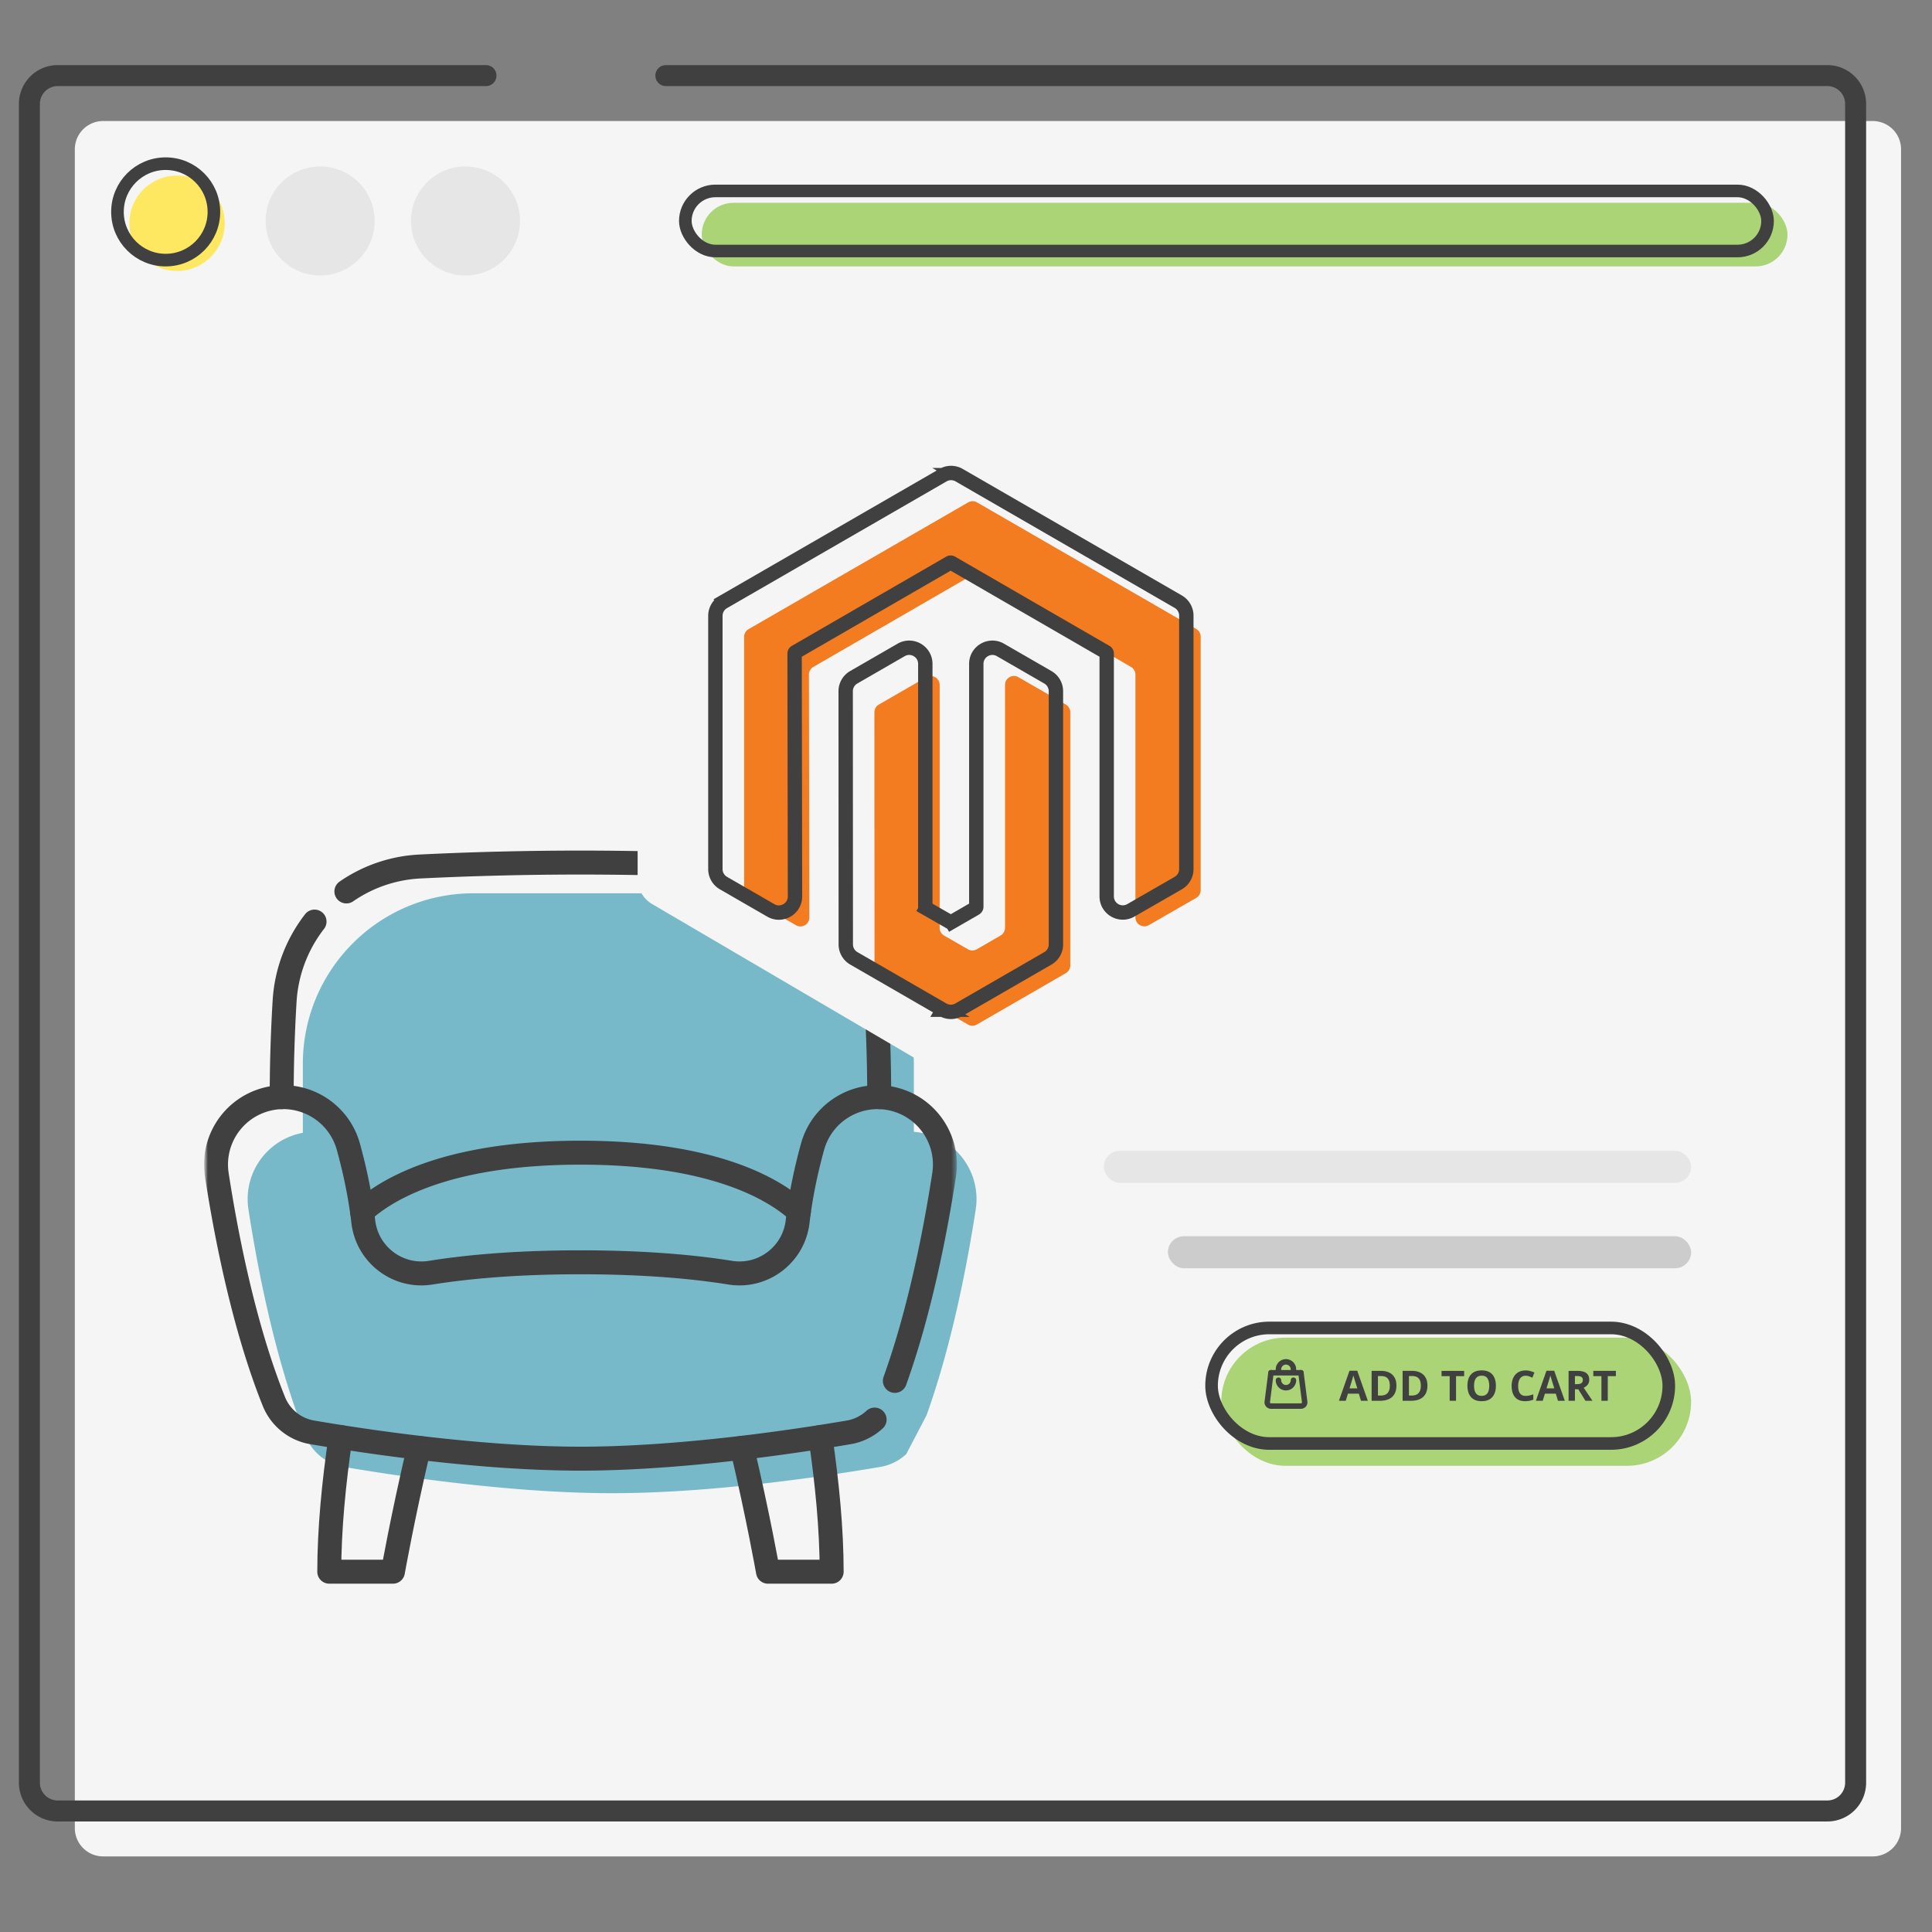 <svg width="460" height="460" fill="none" xmlns="http://www.w3.org/2000/svg"><rect width="100%" height="100%" fill="#808080" stroke="none"/><path d="M24.552 442h421.345a6.736 6.736 0 0 0 6.736-6.735V35.552a6.736 6.736 0 0 0-6.736-6.736H24.552a6.735 6.735 0 0 0-6.736 6.736v399.713A6.735 6.735 0 0 0 24.552 442z" fill="#F5F5F5"/><path d="M115.704 18H13.735A6.735 6.735 0 0 0 7 24.735v399.713a6.736 6.736 0 0 0 6.735 6.736h421.346a6.735 6.735 0 0 0 6.735-6.736V24.735A6.735 6.735 0 0 0 435.081 18H158.542" stroke="#404041" stroke-width="5" stroke-linecap="round"/><circle cx="42.153" cy="53.153" r="11.357" fill="#FFE861"/><circle cx="39.449" cy="50.449" r="11.48" stroke="#404041" stroke-width="3"/><circle cx="76.224" cy="52.612" r="12.98" fill="#E6E6E6"/><circle cx="110.837" cy="52.612" r="12.98" fill="#E6E6E6"/><rect x="167.082" y="48.286" width="258.51" height="15.143" rx="7.571" fill="#AAD475"/><rect x="163.173" y="45.459" width="257.673" height="14.306" rx="7.153" stroke="#404041" stroke-width="3"/><path fill-rule="evenodd" clip-rule="evenodd" d="M112.738 212.69c-22.442 0-40.633 18.192-40.633 40.633v16.392a16.08 16.08 0 0 0-2.302.606 16.04 16.04 0 0 0-10.654 17.613c2.13 13.849 6.356 35.96 13.587 53.964 1.554 3.869 5 6.659 9.11 7.361 12.198 2.081 39.679 6.265 63.889 6.265 24.209 0 51.69-4.184 63.887-6.265a11.978 11.978 0 0 0 6.146-3.041l4.822-9.215c6.111-16.978 9.788-36.452 11.73-49.069a16.044 16.044 0 0 0-10.654-17.613 16.05 16.05 0 0 0-4.079-.832v-16.166c0-22.441-18.192-40.633-40.633-40.633h-64.216z" fill="#77B9C9"/><mask id="a" style="mask-type:luminance" maskUnits="userSpaceOnUse" x="48" y="200" width="180" height="180"><path d="M48.816 200.402h178.786v178.786H48.816V200.402z" fill="#fff"/></mask><g mask="url(#a)" stroke="#404041" stroke-width="5.705" stroke-miterlimit="10" stroke-linecap="round" stroke-linejoin="round"><path d="M81.077 342.139c-1.596 10.866-2.68 21.98-2.68 32.079H93.56s2.297-13.036 6.18-29.505M195.334 342.139c1.596 10.866 2.681 21.98 2.681 32.079h-15.164s-2.297-13.036-6.18-29.505"/><path d="M213.061 328.779c6.111-16.977 9.788-36.452 11.729-49.068.126-.82.189-1.641.189-2.448 0-6.76-4.281-12.916-10.842-15.165-8.755-3.003-18.204 2.015-20.672 10.937-1.446 5.224-2.804 11.352-3.552 17.808-.911 7.885-8.213 13.434-16.048 12.177-8.213-1.32-19.904-2.473-35.66-2.473-15.755 0-27.446 1.153-35.659 2.473-7.836 1.257-15.138-4.292-16.049-12.177-.747-6.456-2.106-12.584-3.551-17.808a16.084 16.084 0 0 0-15.473-11.81c-1.721 0-3.474.279-5.2.873a16.04 16.04 0 0 0-10.653 17.613c2.13 13.849 6.355 35.96 13.587 53.964 1.554 3.869 5 6.659 9.11 7.361 12.198 2.081 39.679 6.265 63.888 6.265 24.21 0 51.691-4.184 63.888-6.265a11.978 11.978 0 0 0 6.146-3.041"/><path d="M67.069 261.231c.004-7.622.234-15.245.695-22.872a34.187 34.187 0 0 1 7.127-18.936M82.472 212.25a33.733 33.733 0 0 1 17.567-5.943 781.595 781.595 0 0 1 76.326 0c17.362.849 31.229 14.708 32.28 32.052.461 7.627.691 15.25.694 22.872M86.198 288.502c4.917-4.516 16.477-11.864 40.671-13.654 3.507-.259 7.28-.401 11.336-.401 32.041 0 46.375 8.883 52.007 14.055"/></g><rect x="262.816" y="274" width="139.831" height="7.627" rx="3.814" fill="#E6E6E6"/><rect x="278.071" y="294.339" width="124.576" height="7.627" rx="3.814" fill="#CCC"/><rect x="290.782" y="318.491" width="111.864" height="30.509" rx="15.254" fill="#AAD475"/><path d="M302.614 326.84h7.137M304.398 326.84v-.803a1.784 1.784 0 0 1 3.568 0v.803M307.966 328.624a1.783 1.783 0 1 1-3.568 0" stroke="#404041" stroke-width="1.3" stroke-miterlimit="10" stroke-linecap="round" stroke-linejoin="round"/><path d="m309.75 326.84.885 6.935a.892.892 0 0 1-.885 1.004h-7.136a.892.892 0 0 1-.885-1.004l.885-6.935" stroke="#404041" stroke-width="1.3" stroke-miterlimit="10" stroke-linecap="round" stroke-linejoin="round"/><path d="m324.047 333.517-.516-1.695h-2.596l-.516 1.695h-1.626l2.512-7.148h1.846l2.522 7.148h-1.626zm-.877-2.961-.516-1.655a16.344 16.344 0 0 0-.131-.424 60.003 60.003 0 0 0-.161-.531 13.47 13.47 0 0 1-.127-.472 52.143 52.143 0 0 1-.297 1.052l-.112.375-.511 1.655h1.855zm9.31-.667c0 .802-.154 1.472-.462 2.011-.306.536-.749.94-1.33 1.212-.581.27-1.28.405-2.098.405h-2.016v-7.119h2.235c.746 0 1.394.133 1.943.399.548.263.973.654 1.275 1.174.302.516.453 1.155.453 1.918zm-1.568.039c0-.526-.078-.958-.233-1.295a1.539 1.539 0 0 0-.682-.755c-.299-.162-.669-.243-1.11-.243h-.804v4.635h.648c.737 0 1.284-.196 1.641-.589.36-.393.54-.977.54-1.753zm8.95-.039c0 .802-.154 1.472-.463 2.011-.305.536-.748.94-1.329 1.212-.581.27-1.281.405-2.099.405h-2.016v-7.119h2.235c.747 0 1.395.133 1.943.399.549.263.974.654 1.276 1.174.302.516.453 1.155.453 1.918zm-1.568.039c0-.526-.078-.958-.234-1.295a1.534 1.534 0 0 0-.682-.755c-.298-.162-.668-.243-1.11-.243h-.803v4.635h.647c.737 0 1.284-.196 1.641-.589.361-.393.541-.977.541-1.753zm8.38 3.589h-1.51v-5.863h-1.933v-1.256h5.376v1.256h-1.933v5.863zm9.49-3.569a5.18 5.18 0 0 1-.205 1.499 3.166 3.166 0 0 1-.623 1.159 2.705 2.705 0 0 1-1.052.75c-.425.172-.928.258-1.509.258-.581 0-1.085-.086-1.51-.258a2.742 2.742 0 0 1-1.056-.75 3.209 3.209 0 0 1-.619-1.164 5.196 5.196 0 0 1-.204-1.504c0-.737.12-1.378.36-1.924a2.75 2.75 0 0 1 1.12-1.275c.503-.302 1.143-.453 1.918-.453.773 0 1.408.151 1.904.453.5.302.87.727 1.11 1.275.244.549.366 1.193.366 1.934zm-5.196 0c0 .496.062.925.185 1.285.127.357.323.633.589.828.267.191.611.287 1.033.287.428 0 .775-.096 1.042-.287.266-.195.459-.471.579-.828.123-.36.185-.789.185-1.285 0-.747-.14-1.335-.419-1.763-.279-.429-.738-.643-1.378-.643-.425 0-.772.098-1.042.292-.266.192-.462.468-.589.828-.123.357-.185.786-.185 1.286zm12.285-2.396c-.289 0-.545.057-.769.17a1.529 1.529 0 0 0-.56.482c-.15.211-.263.466-.341.765a3.987 3.987 0 0 0-.117 1.008c0 .503.062.933.185 1.29.127.354.321.625.584.813.263.185.603.278 1.018.278.289 0 .578-.033.867-.098.292-.065.608-.157.949-.277v1.266c-.315.13-.625.222-.93.277a5.431 5.431 0 0 1-1.027.088c-.734 0-1.338-.151-1.812-.453a2.727 2.727 0 0 1-1.046-1.276c-.228-.548-.341-1.188-.341-1.918 0-.539.073-1.032.219-1.48.146-.448.36-.836.643-1.164a2.841 2.841 0 0 1 1.046-.76c.416-.178.893-.267 1.432-.267.354 0 .708.045 1.061.136.358.088.698.209 1.023.365l-.487 1.227a8.188 8.188 0 0 0-.803-.331 2.403 2.403 0 0 0-.794-.141zm7.693 5.965-.516-1.695h-2.595l-.516 1.695h-1.627l2.513-7.148h1.845l2.523 7.148h-1.627zm-.876-2.961-.516-1.655a22.603 22.603 0 0 0-.132-.424 59.658 59.658 0 0 0-.16-.531 11.569 11.569 0 0 1-.127-.472c-.033.133-.078.299-.136.497l-.161.555-.112.375-.511 1.655h1.855zm5.478-4.158c.646 0 1.178.078 1.597.234.422.155.735.391.939.706.205.315.307.712.307 1.193 0 .324-.062.608-.185.852a1.947 1.947 0 0 1-.487.618 2.874 2.874 0 0 1-.652.414l2.093 3.102h-1.675l-1.699-2.732h-.803v2.732h-1.51v-7.119h2.075zm-.108 1.237h-.457v1.923h.487c.5 0 .857-.083 1.071-.248.217-.169.326-.416.326-.74 0-.338-.117-.578-.35-.721-.231-.143-.59-.214-1.077-.214zm7.363 5.882h-1.51v-5.863h-1.933v-1.256h5.376v1.256h-1.933v5.863z" fill="#404041"/><rect x="288.469" y="316.178" width="108.864" height="27.509" rx="13.754" stroke="#404041" stroke-width="3"/><path d="M151.816 209.213V135.32a7 7 0 0 1 7-7h137a7 7 0 0 1 7 7v73.876a7 7 0 0 1-3.481 6.051l-68.814 40.017a7 7 0 0 1-7.061-.013l-68.186-40a7 7 0 0 1-3.458-6.038z" fill="#F5F5F5"/><path d="M232.635 119.622a2.121 2.121 0 0 0-2.124 0l-52.28 30.177a2.125 2.125 0 0 0-1.062 1.84v60.303c0 .759.405 1.46 1.063 1.839l11.283 6.508c1.417.818 3.188-.207 3.185-1.843l-.094-57.819a2.125 2.125 0 0 1 1.061-1.842l36.742-21.239a2.125 2.125 0 0 1 2.126 0l36.743 21.24a2.124 2.124 0 0 1 1.061 1.839v57.808c0 1.633 1.767 2.655 3.183 1.841l11.289-6.493a2.126 2.126 0 0 0 1.065-1.841v-60.352c0-.759-.405-1.46-1.062-1.84l-52.179-30.126z" fill="#F37B20"/><path d="M239.291 220.905c0 .758-.404 1.458-1.061 1.838l-5.649 3.268a2.126 2.126 0 0 1-2.12.004l-5.665-3.248a2.123 2.123 0 0 1-1.067-1.843v-57.848c0-1.635-1.77-2.657-3.186-1.84l-11.288 6.511a2.124 2.124 0 0 0-1.063 1.841l.025 60.277c0 .759.405 1.46 1.062 1.839l21.181 12.229c.658.38 1.467.38 2.124 0l21.182-12.229a2.123 2.123 0 0 0 1.062-1.839v-60.278c0-.759-.406-1.46-1.063-1.84l-11.289-6.511c-1.416-.817-3.185.205-3.185 1.84v57.829z" fill="#F37B20"/><path d="M228.362 113.131a3.835 3.835 0 0 0-3.835 0l-52.28 30.177.856 1.482-.856-1.482a3.836 3.836 0 0 0-1.918 3.322v60.303c0 1.371.731 2.638 1.919 3.323l11.283 6.507c2.559 1.477 5.757-.374 5.752-3.328l-.094-57.819c0-.148.079-.284.206-.358l36.742-21.239a.415.415 0 0 1 .412 0l36.744 21.24c.127.074.206.21.206.357v57.808c0 2.95 3.19 4.796 5.748 3.325l11.288-6.493a3.835 3.835 0 0 0 1.924-3.325v-60.352c0-1.37-.731-2.636-1.918-3.322l-52.179-30.126z" stroke="#404041" stroke-width="3.423"/><path d="m224.476 240.407.856-1.482-.856 1.482a3.83 3.83 0 0 0 3.835 0l21.182-12.228a3.838 3.838 0 0 0 1.917-3.322v-60.278a3.832 3.832 0 0 0-1.919-3.322l-11.289-6.512c-2.557-1.475-5.752.371-5.752 3.323v57.828a.41.41 0 0 1-.205.357l-5.65 3.268.857 1.482-.857-1.482a.41.41 0 0 1-.411.001l-5.665-3.248-.852 1.485.852-1.485a.413.413 0 0 1-.208-.358v-57.848c0-2.952-3.194-4.798-5.752-3.323l-11.288 6.511a3.835 3.835 0 0 0-1.919 3.324l.024 60.278a3.837 3.837 0 0 0 1.918 3.32l21.182 12.229z" stroke="#404041" stroke-width="3.423"/></svg>